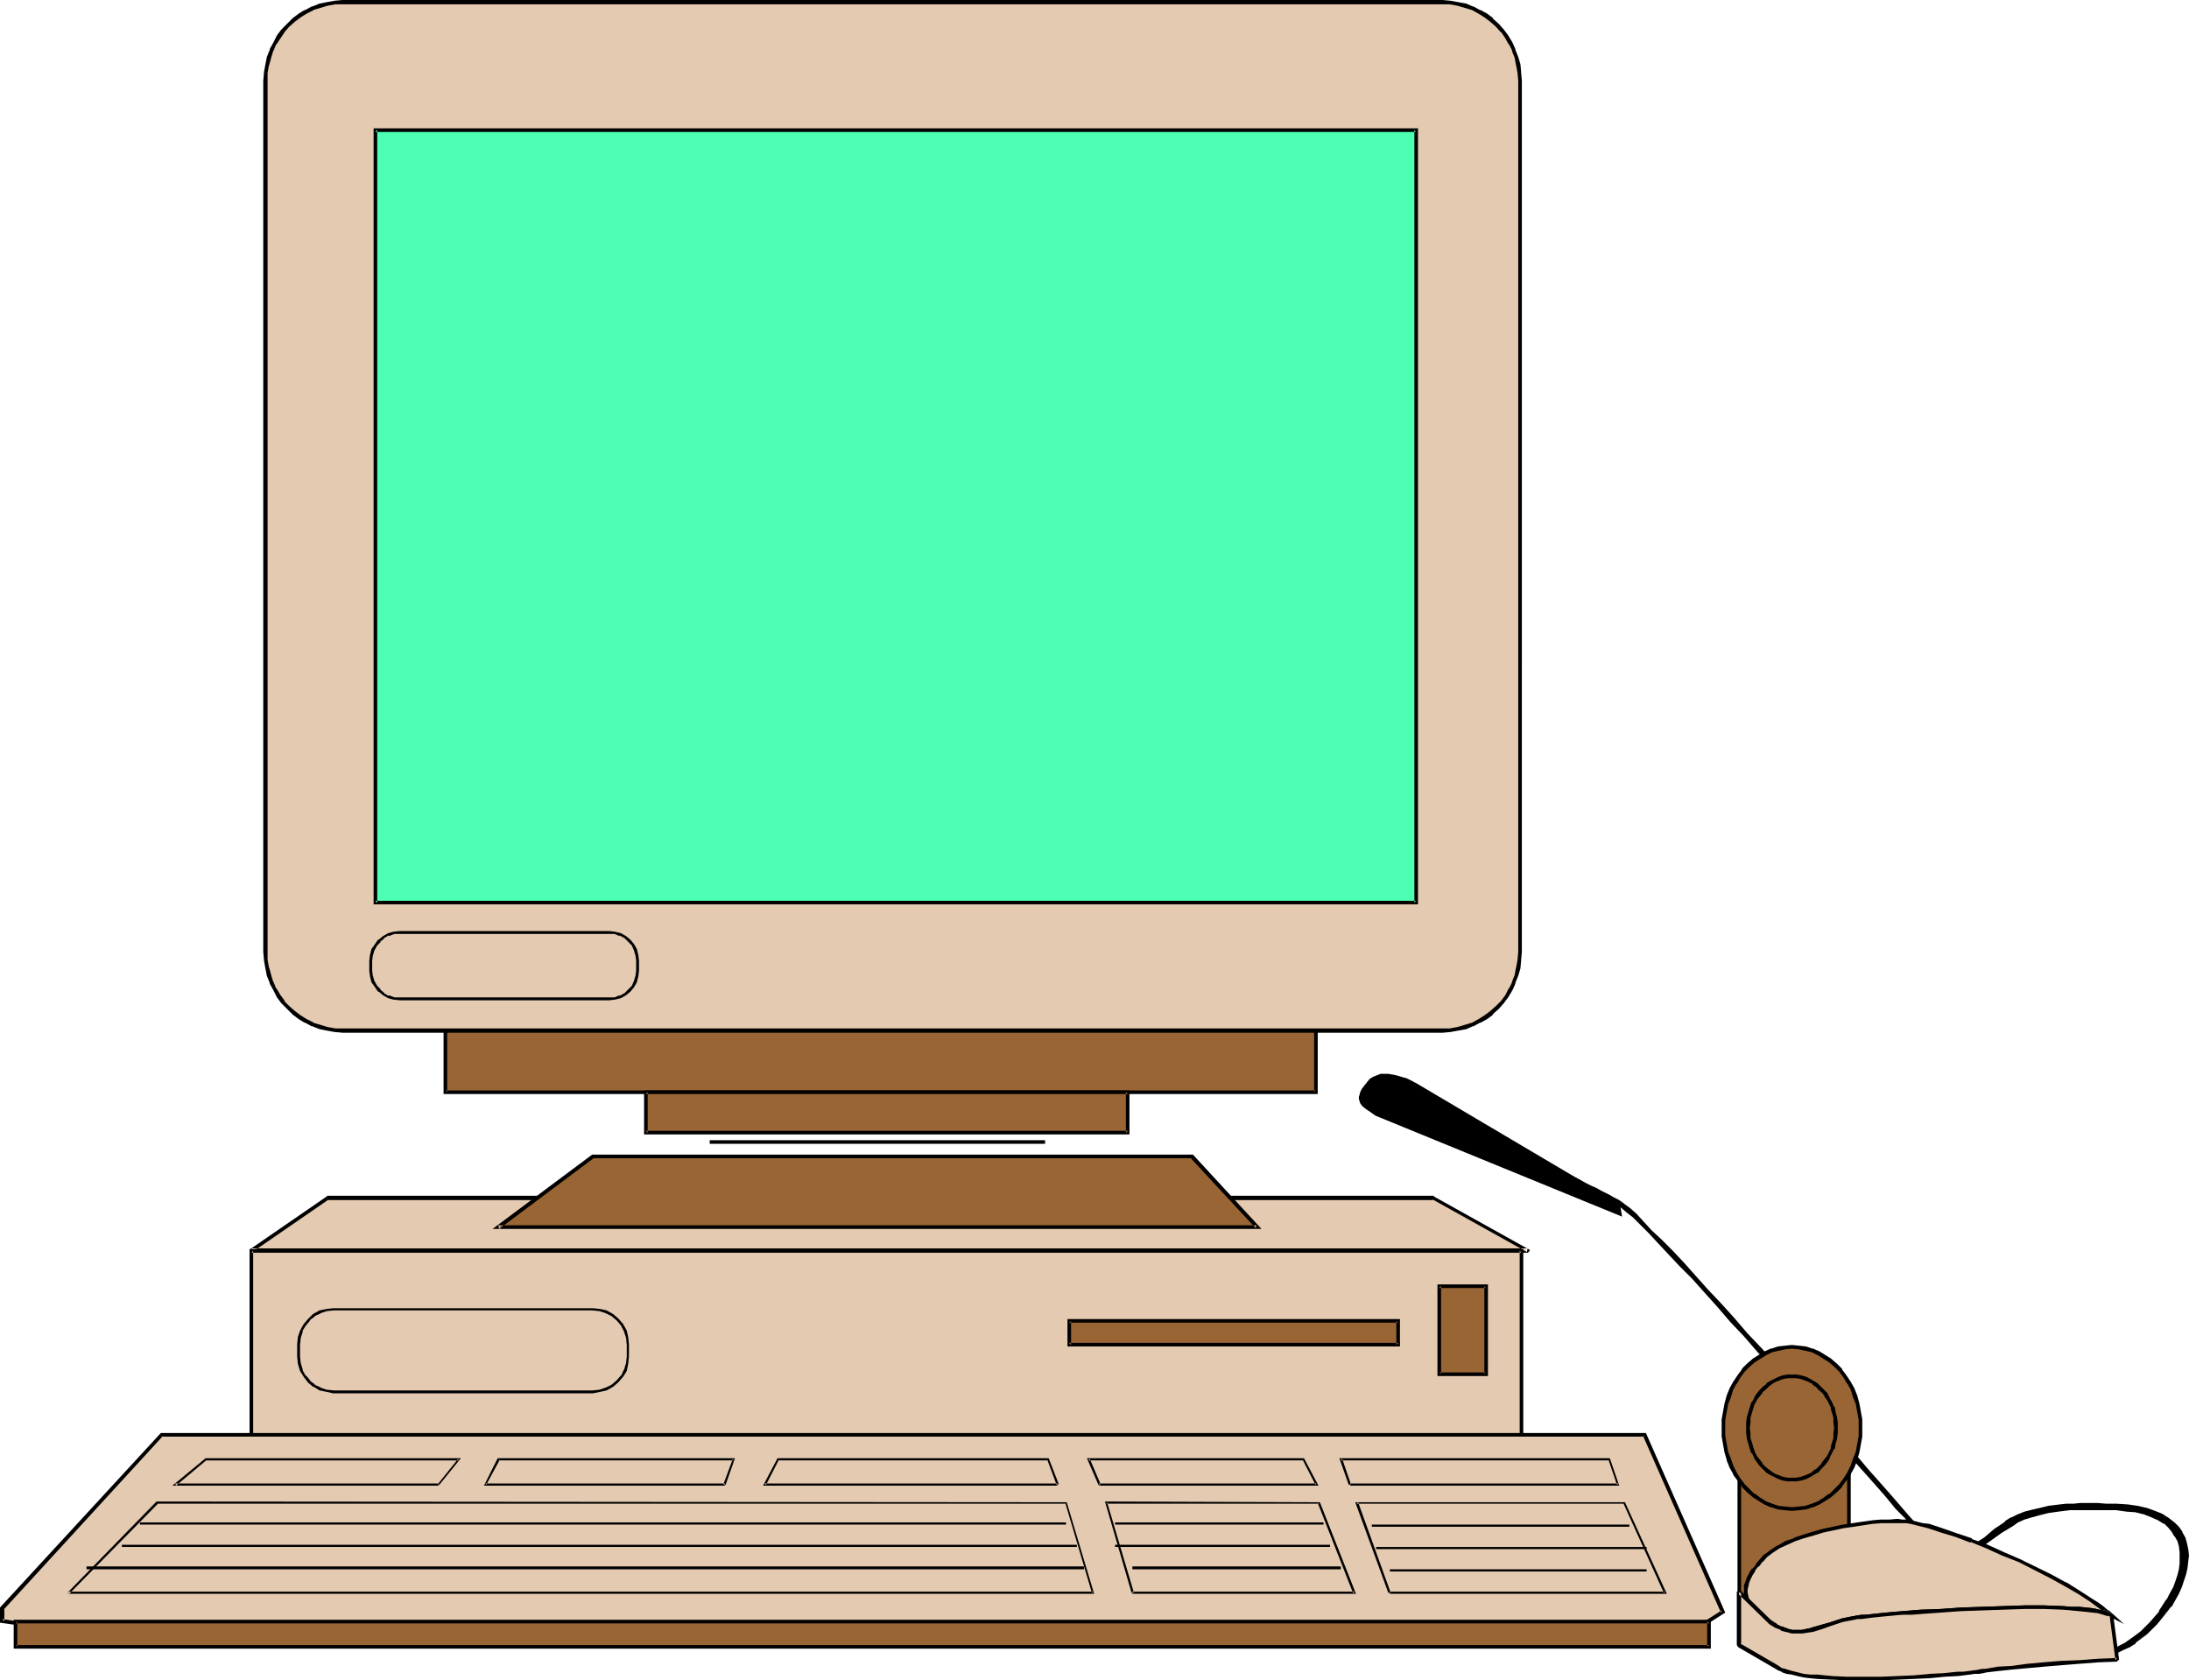 <?xml version="1.0" encoding="UTF-8" standalone="no"?>
<svg
   version="1.0"
   width="129.766mm"
   height="99.63mm"
   id="svg59"
   sodipodi:docname="Compaq Deskpro XE.wmf"
   xmlns:inkscape="http://www.inkscape.org/namespaces/inkscape"
   xmlns:sodipodi="http://sodipodi.sourceforge.net/DTD/sodipodi-0.dtd"
   xmlns="http://www.w3.org/2000/svg"
   xmlns:svg="http://www.w3.org/2000/svg">
  <sodipodi:namedview
     id="namedview59"
     pagecolor="#ffffff"
     bordercolor="#000000"
     borderopacity="0.25"
     inkscape:showpageshadow="2"
     inkscape:pageopacity="0.0"
     inkscape:pagecheckerboard="0"
     inkscape:deskcolor="#d1d1d1"
     inkscape:document-units="mm" />
  <defs
     id="defs1">
    <pattern
       id="WMFhbasepattern"
       patternUnits="userSpaceOnUse"
       width="6"
       height="6"
       x="0"
       y="0" />
  </defs>
  <path
     style="fill:#000000;fill-opacity:1;fill-rule:evenodd;stroke:none"
     d="m 443.753,346.656 1.293,-0.97 1.293,-0.808 2.101,-1.616 2.424,-1.455 1.131,-0.808 1.454,-0.646 1.616,-0.646 1.778,-0.485 2.101,-0.323 2.262,-0.323 1.293,-0.162 1.293,-0.162 h 1.454 1.616 3.394 1.939 1.939 l 2.262,0.162 2.262,0.323 1.778,0.485 1.616,0.485 1.454,0.808 1.293,0.808 1.131,0.808 0.808,0.97 0.646,1.131 0.646,1.131 0.323,1.131 0.162,1.293 0.162,1.293 -0.162,1.293 -0.162,1.293 -0.323,1.454 -0.485,1.293 -0.485,1.293 -0.646,1.454 -0.808,1.293 -1.778,2.747 -1.939,2.263 -2.262,2.263 -1.131,0.97 -1.131,0.808 -1.293,0.808 -1.131,0.646 -1.293,0.646 -1.131,0.323 0.646,0.808 1.293,-0.646 1.293,-0.485 1.293,-0.646 1.293,-0.808 1.293,-1.131 1.293,-0.97 1.131,-0.97 1.293,-1.293 1.939,-2.586 1.131,-1.293 0.808,-1.455 0.646,-1.454 0.808,-1.293 0.485,-1.454 0.485,-1.454 0.323,-1.455 0.162,-1.454 0.162,-1.293 -0.162,-1.454 -0.323,-1.293 -0.323,-1.293 -0.646,-1.131 -0.808,-1.131 -0.97,-0.97 -1.131,-1.131 -1.454,-0.646 -1.616,-0.808 -1.778,-0.646 -2.101,-0.485 -2.262,-0.323 -2.586,-0.162 h -2.262 l -1.939,-0.162 h -3.717 l -1.616,0.162 h -1.616 l -1.454,0.162 -1.293,0.162 -1.293,0.162 -1.131,0.323 -2.101,0.485 -1.939,0.485 -1.616,0.646 -1.454,0.646 -1.293,0.808 -2.424,1.778 -2.262,1.939 -1.293,0.808 -1.454,0.97 z"
     id="path1" />
  <path
     style="fill:#000000;fill-opacity:1;fill-rule:evenodd;stroke:none"
     d="m 443.753,346.818 1.454,-0.97 1.131,-0.808 2.262,-1.616 v 0 l 2.424,-1.454 1.131,-0.808 v 0 l 1.454,-0.646 1.616,-0.485 1.778,-0.485 1.939,-0.485 v 0 l 2.262,-0.323 1.293,-0.162 1.293,-0.162 h 1.454 1.616 3.394 3.878 l 2.262,0.323 2.262,0.162 h -0.162 l 1.939,0.485 1.616,0.646 1.454,0.646 1.293,0.808 v -0.162 l 0.97,0.97 0.808,0.97 v 0 l 0.646,1.131 v -0.162 l 0.646,1.131 0.323,1.131 v 0 l 0.162,1.293 v 1.293 1.293 l -0.162,1.293 v 0 l -0.323,1.293 -0.485,1.454 -0.485,1.293 -0.808,1.454 -0.646,1.293 v -0.162 l -1.778,2.747 h 0.162 l -2.101,2.424 -2.101,2.101 -1.293,0.97 -1.131,0.808 -1.131,0.808 v 0 l -1.293,0.646 -1.131,0.646 -1.454,0.485 0.808,0.97 1.454,-0.485 1.293,-0.646 1.454,-0.646 v 0 l 1.293,-0.808 v -0.162 l 1.293,-0.97 1.293,-0.97 1.131,-1.131 1.131,-1.131 2.101,-2.586 0.97,-1.293 h 0.162 l 0.808,-1.454 v 0 l 0.808,-1.455 0.646,-1.454 0.485,-1.454 0.485,-1.454 0.323,-1.455 v 0 l 0.162,-1.454 0.162,-1.293 -0.162,-1.454 v 0 l -0.323,-1.454 -0.323,-1.131 -0.646,-1.131 v -0.162 l -0.808,-1.131 -0.97,-0.97 -1.293,-0.97 -1.454,-0.97 -1.616,-0.646 -1.778,-0.646 -2.101,-0.485 v 0 l -2.262,-0.323 -2.586,-0.162 h -2.262 l -1.939,-0.162 h -3.717 l -1.616,0.162 h -1.616 l -1.454,0.162 -1.293,0.162 -1.293,0.162 v 0 l -1.293,0.323 -2.101,0.485 -1.939,0.485 -1.616,0.646 -1.293,0.646 h -0.162 l -1.293,0.808 v 0.162 l -2.424,1.616 -2.262,1.939 -1.293,0.808 v 0 l -1.778,1.293 2.262,0.162 v -0.323 l -1.778,-0.162 0.162,0.323 1.454,-0.97 v 0 l 1.293,-0.97 2.262,-1.778 2.262,-1.778 v 0.162 l 1.454,-0.808 h -0.162 l 1.454,-0.808 1.616,-0.646 1.939,-0.485 2.101,-0.485 1.293,-0.323 h -0.162 l 1.293,-0.162 1.293,-0.162 h 1.454 l 1.616,-0.162 1.616,-0.162 h 3.717 l 1.939,0.162 h 2.262 l 2.586,0.162 2.262,0.323 h -0.162 l 2.101,0.485 1.778,0.646 1.616,0.808 1.454,0.808 v -0.162 l 1.131,0.97 0.97,0.97 0.808,1.293 v -0.162 l 0.485,1.293 0.485,1.131 0.323,1.454 v -0.162 1.454 1.293 l -0.162,1.454 v -0.162 l -0.323,1.455 -0.485,1.454 -0.646,1.454 -0.646,1.454 -0.646,1.454 v -0.162 l -0.97,1.454 h 0.162 l -0.97,1.455 -2.101,2.424 -1.131,1.293 -1.293,1.131 -1.131,0.97 -1.293,0.97 v -0.162 l -1.293,0.808 v 0 l -1.293,0.808 -1.293,0.485 -1.454,0.485 0.162,0.162 -0.646,-0.646 V 370.09 l 1.131,-0.323 1.293,-0.646 1.293,-0.646 v 0 l 1.131,-0.808 1.293,-0.808 1.131,-1.131 2.262,-2.101 1.939,-2.424 v 0 l 1.778,-2.586 v 0 l 0.808,-1.293 0.646,-1.454 0.485,-1.454 0.485,-1.293 0.323,-1.293 v -0.162 l 0.162,-1.293 0.162,-1.293 -0.162,-1.293 -0.162,-1.293 v 0 l -0.323,-1.293 -0.485,-1.131 v 0 l -0.808,-0.97 v 0 l -0.808,-0.97 -1.131,-0.97 -1.293,-0.808 -1.454,-0.808 -1.778,-0.485 -1.778,-0.485 v 0 l -2.262,-0.323 -2.262,-0.162 -3.878,-0.162 h -3.394 l -1.616,0.162 h -1.454 l -1.293,0.162 -1.293,0.162 -2.262,0.323 h -0.162 l -1.939,0.323 -1.778,0.485 -1.616,0.646 -1.454,0.646 v 0 l -1.293,0.646 -2.262,1.616 v 0 l -2.262,1.616 -1.293,0.97 -1.293,0.808 h 0.162 z"
     id="path2" />
  <path
     style="fill:#000000;fill-opacity:1;fill-rule:evenodd;stroke:none"
     d="m 433.088,347.303 0.485,-0.97 -0.323,-0.323 -0.485,-0.485 -0.808,-1.131 -1.293,-1.293 -1.293,-1.616 -1.778,-1.939 -1.939,-2.263 -2.101,-2.424 -2.424,-2.747 -2.586,-2.909 -2.586,-3.071 -2.909,-3.232 -2.909,-3.232 -2.909,-3.394 -6.141,-6.949 -3.232,-3.555 -3.07,-3.555 -3.232,-3.394 -2.909,-3.394 -3.07,-3.394 -2.909,-3.071 -2.747,-3.071 -2.586,-2.909 -2.586,-2.747 -2.424,-2.424 -2.262,-2.101 -1.778,-1.939 -1.616,-1.778 -1.454,-1.293 -1.131,-0.808 -0.808,-0.646 v 0 l -0.646,0.97 v 0 l 0.646,0.485 1.131,0.97 1.454,1.131 1.616,1.616 1.939,1.939 2.101,2.263 2.262,2.424 2.586,2.747 2.747,2.747 2.747,3.071 2.909,3.232 2.909,3.394 3.07,3.232 3.07,3.555 3.232,3.394 3.232,3.717 6.141,6.788 2.909,3.555 2.909,3.232 2.747,3.232 2.747,3.071 2.586,2.909 2.262,2.586 2.101,2.586 2.101,2.101 1.616,1.939 1.454,1.778 1.131,1.293 0.97,0.97 0.485,0.646 0.323,0.323 0.323,-0.97 z"
     id="path3" />
  <path
     style="fill:#000000;fill-opacity:1;fill-rule:evenodd;stroke:none"
     d="m 363.276,269.245 v 0 l -0.808,-0.485 -0.97,-0.485 -0.808,-0.485 -0.97,-0.485 -0.97,-0.485 -1.131,-0.646 -1.131,-0.485 -1.293,-0.646 -1.131,-0.646 -1.293,-0.646 -2.586,-1.293 -1.454,-0.808 -1.293,-0.485 -1.454,-0.808 -1.293,-0.485 -1.293,-0.808 -1.293,-0.646 -1.293,-0.485 -1.131,-0.646 -1.131,-0.485 -0.97,-0.646 -1.131,-0.485 -1.778,-0.808 -0.808,-0.485 -0.646,-0.162 -1.454,-0.808 h -0.162 l -0.162,0.97 v -0.97 l -0.323,0.97 h 0.162 l 1.293,0.808 0.808,0.323 0.808,0.323 1.778,0.97 1.131,0.323 0.97,0.646 1.131,0.485 1.131,0.646 1.293,0.485 1.293,0.646 1.293,0.808 1.293,0.485 1.454,0.808 1.293,0.485 1.454,0.808 2.586,1.293 1.293,0.646 1.131,0.646 1.293,0.646 1.131,0.485 1.131,0.646 0.97,0.485 0.97,0.485 0.808,0.646 0.97,0.323 0.646,0.485 h 0.162 z"
     id="path4" />
  <path
     style="fill:#000000;fill-opacity:1;fill-rule:evenodd;stroke:none"
     d="m 363.438,272.638 -0.485,-2.909 -45.894,-27.151 h -0.162 l -0.162,-0.162 -0.323,-0.162 -0.646,-0.323 -0.646,-0.323 -0.646,-0.162 -1.616,-0.485 -1.778,-0.323 h -0.808 -0.97 l -0.808,0.323 -0.808,0.323 -0.808,0.485 -0.646,0.808 -0.646,0.808 -0.485,0.646 -0.323,0.646 -0.162,0.646 -0.162,0.485 v 0.485 l 0.162,0.485 0.162,0.485 0.485,0.646 0.808,0.646 0.97,0.646 1.131,0.808 v 0 z"
     id="path5" />
  <path
     style="fill:#996534;fill-opacity:1;fill-rule:evenodd;stroke:none"
     d="m 414.342,358.454 v -33.454 h -24.725 v 33.454 z"
     id="path6" />
  <path
     style="fill:#000000;fill-opacity:1;fill-rule:evenodd;stroke:none"
     d="M 414.665,358.777 V 324.516 h -25.371 v 34.262 h 25.371 l -0.323,-0.646 h -24.725 l 0.485,0.323 v -33.454 l -0.485,0.323 h 24.725 l -0.485,-0.323 v 33.454 l 0.485,-0.323 z"
     id="path7" />
  <path
     style="fill:#996534;fill-opacity:1;fill-rule:evenodd;stroke:none"
     d="m 401.576,301.89 h -1.616 l -1.616,0.323 -1.454,0.485 -1.293,0.485 -1.454,0.808 -1.293,0.97 -1.131,0.97 -1.131,1.131 -0.97,1.293 -0.808,1.455 -0.808,1.454 -0.646,1.616 -0.485,1.616 -0.485,1.778 -0.162,1.778 -0.162,1.939 0.162,1.778 0.162,1.939 0.485,1.616 0.485,1.778 0.646,1.616 0.808,1.455 0.808,1.454 0.97,1.293 1.131,1.131 1.131,1.131 1.293,0.808 1.454,0.808 1.293,0.646 1.454,0.323 1.616,0.323 1.616,0.162 1.454,-0.162 1.616,-0.323 1.454,-0.323 1.293,-0.646 1.454,-0.808 1.293,-0.808 1.131,-1.131 1.131,-1.131 0.97,-1.293 0.808,-1.454 0.808,-1.455 0.646,-1.616 0.646,-1.778 0.323,-1.616 0.162,-1.939 0.162,-1.778 -0.162,-1.939 -0.162,-1.778 -0.323,-1.778 -0.646,-1.616 -0.646,-1.616 -0.808,-1.454 -0.808,-1.455 -0.97,-1.293 -1.131,-1.131 -1.131,-0.97 -1.293,-0.97 -1.454,-0.808 -1.293,-0.485 -1.454,-0.485 -1.616,-0.323 z"
     id="path8" />
  <path
     style="fill:#000000;fill-opacity:1;fill-rule:evenodd;stroke:none"
     d="m 401.576,301.405 h -0.162 l -1.616,0.162 -1.454,0.162 v 0 l -1.454,0.485 h -0.162 l -1.454,0.646 v 0 l -1.293,0.808 -1.293,0.808 -0.162,0.162 -1.131,0.97 -1.131,1.131 v 0.162 l -0.97,1.293 -0.97,1.454 v 0 l -0.808,1.455 v 0 l -0.646,1.616 v 0 l -0.485,1.778 v 0 l -0.323,1.778 -0.323,1.778 v 0 1.939 1.778 0.162 l 0.323,1.778 0.323,1.778 v 0 l 0.485,1.616 v 0.162 l 0.646,1.616 v 0 l 0.808,1.454 v 0.162 l 0.97,1.293 0.97,1.293 v 0.162 l 1.131,1.131 1.131,0.97 0.162,0.162 1.293,0.808 1.293,0.808 v 0 l 1.454,0.646 h 0.162 l 1.454,0.485 v 0 l 1.454,0.162 1.616,0.162 h 0.162 l 1.616,-0.162 1.454,-0.162 v 0 l 1.454,-0.485 h 0.162 l 1.454,-0.646 v 0 l 1.293,-0.808 1.293,-0.808 0.162,-0.162 1.131,-0.97 1.131,-1.131 V 333.081 l 0.97,-1.293 0.97,-1.293 v -0.162 l 0.808,-1.454 v 0 l 0.646,-1.616 v -0.162 l 0.485,-1.616 v 0 l 0.323,-1.778 0.323,-1.778 v -0.162 -1.778 -1.939 0 l -0.323,-1.778 -0.323,-1.778 v 0 l -0.485,-1.778 v 0 l -0.646,-1.616 v 0 l -0.808,-1.455 v 0 l -0.97,-1.454 -0.97,-1.293 v -0.162 l -1.131,-1.131 -1.131,-0.97 -0.162,-0.162 -1.293,-0.808 -1.293,-0.808 v 0 l -1.454,-0.646 h -0.162 l -1.454,-0.485 v 0 l -1.454,-0.162 -1.616,-0.162 -0.162,0.808 1.616,0.162 1.454,0.323 v 0 l 1.454,0.323 v 0 l 1.293,0.646 v 0 l 1.293,0.808 1.293,0.808 v 0 l 1.131,0.97 1.131,1.131 v 0 l 0.97,1.293 0.808,1.454 v -0.162 l 0.808,1.454 v 0 l 0.485,1.616 v 0 l 0.646,1.616 v 0 l 0.323,1.778 0.323,1.778 v -0.162 1.939 1.778 0 l -0.323,1.778 -0.323,1.778 v 0 l -0.646,1.616 v 0 l -0.485,1.454 v 0 l -0.808,1.616 v 0 l -0.808,1.293 -0.97,1.293 v 0 l -1.131,1.131 -1.131,1.131 v -0.162 l -1.293,0.97 -1.293,0.808 v 0 l -1.293,0.485 v 0 l -1.454,0.485 v 0 l -1.454,0.162 -1.616,0.162 h 0.162 l -1.616,-0.162 -1.454,-0.162 v 0 l -1.454,-0.485 v 0 l -1.293,-0.485 v 0 l -1.293,-0.808 -1.293,-0.97 v 0.162 l -1.131,-1.131 -1.131,-1.131 v 0 l -0.97,-1.293 -0.808,-1.293 v 0 l -0.808,-1.616 v 0 l -0.485,-1.454 v 0 l -0.646,-1.616 v 0 l -0.323,-1.778 -0.323,-1.778 v 0 -1.778 -1.939 0.162 l 0.323,-1.778 0.323,-1.778 v 0 l 0.646,-1.616 v 0 l 0.485,-1.616 v 0 l 0.808,-1.454 v 0.162 l 0.808,-1.454 0.97,-1.293 v 0 l 1.131,-1.131 1.131,-0.97 v 0 l 1.293,-0.808 1.293,-0.808 v 0 l 1.293,-0.646 v 0 l 1.454,-0.323 v 0 l 1.454,-0.323 1.616,-0.162 h -0.162 z"
     id="path9" />
  <path
     style="fill:#996534;fill-opacity:1;fill-rule:evenodd;stroke:none"
     d="m 401.576,308.354 -1.131,0.162 -0.97,0.162 -0.808,0.162 -0.97,0.485 -0.808,0.485 -0.808,0.485 -0.808,0.808 -0.808,0.646 -0.485,0.808 -0.646,0.97 -0.485,0.97 -0.808,2.101 -0.162,0.97 -0.162,1.293 v 1.131 1.131 l 0.162,1.131 0.162,1.131 0.485,1.131 0.323,0.97 0.485,0.97 1.131,1.778 0.808,0.646 0.808,0.808 0.808,0.485 0.808,0.485 0.97,0.485 0.808,0.162 0.97,0.162 1.131,0.162 0.97,-0.162 0.97,-0.162 0.97,-0.162 0.97,-0.485 0.808,-0.485 0.808,-0.485 0.646,-0.808 0.808,-0.646 0.646,-0.808 0.485,-0.97 0.485,-0.97 0.485,-0.97 0.323,-1.131 0.162,-1.131 0.162,-1.131 v -1.131 -1.131 l -0.162,-1.293 -0.162,-0.97 -0.323,-1.131 -0.485,-0.97 -0.485,-0.97 -0.485,-0.97 -0.646,-0.808 -0.808,-0.646 -0.646,-0.808 -0.808,-0.485 -0.808,-0.485 -0.97,-0.485 -0.97,-0.162 -0.97,-0.162 z"
     id="path10" />
  <path
     style="fill:#000000;fill-opacity:1;fill-rule:evenodd;stroke:none"
     d="m 401.576,308.031 h -1.131 v 0 l -0.97,0.162 v 0 l -0.97,0.323 -0.97,0.485 -0.97,0.485 v 0 l -0.808,0.485 v 0.162 l -0.808,0.646 -0.646,0.646 -0.162,0.162 -0.646,0.808 -0.485,0.808 v 0.162 l -0.485,0.808 -0.162,0.162 -0.646,2.101 -0.323,1.131 v 0 l -0.162,1.131 v 0.162 1.131 1.131 0 l 0.162,1.293 v 0 l 0.323,1.131 0.323,1.131 0.323,0.97 h 0.162 l 0.485,0.97 v 0.162 l 1.131,1.616 0.162,0.162 0.646,0.646 0.808,0.808 v 0 l 0.808,0.485 v 0 l 0.97,0.485 0.97,0.485 0.97,0.323 v 0 l 0.97,0.162 v 0 h 1.131 0.97 v 0 l 0.97,-0.162 v 0 l 1.131,-0.323 0.97,-0.485 0.808,-0.485 v 0 l 0.808,-0.485 h 0.162 l 0.646,-0.808 0.646,-0.646 0.162,-0.162 0.646,-0.808 0.485,-0.808 v -0.162 l 0.485,-0.97 0.485,-0.97 h 0.162 l 0.162,-1.131 0.323,-1.131 v 0 l 0.162,-1.293 v 0 -1.131 -1.131 -0.162 l -0.162,-1.131 v 0 l -0.323,-1.131 -0.162,-1.131 h -0.162 l -0.485,-1.131 -0.485,-0.808 v -0.162 l -0.485,-0.808 v -0.162 l -0.808,-0.808 -0.646,-0.646 -0.646,-0.646 -0.162,-0.162 -0.808,-0.485 v 0 l -0.808,-0.485 -0.97,-0.485 -1.131,-0.323 v 0 l -0.97,-0.162 v 0 h -0.97 v 0.808 h 0.97 -0.162 l 0.97,0.162 v 0 l 0.97,0.323 v 0 l 0.808,0.323 0.97,0.485 h -0.162 l 0.808,0.646 v -0.162 l 0.646,0.808 0.808,0.646 0.646,0.808 h -0.162 l 0.646,0.808 v 0 l 0.485,0.97 0.485,0.97 h -0.162 l 0.323,0.97 0.323,1.131 v 0 1.131 0 l 0.162,1.131 -0.162,1.131 v 0 1.131 0 l -0.323,0.97 -0.323,1.131 h 0.162 l -0.485,0.97 -0.485,0.97 v 0 l -0.646,0.808 -0.646,0.808 h 0.162 l -0.808,0.808 -0.646,0.646 v -0.162 l -0.808,0.646 h 0.162 l -0.97,0.485 -0.808,0.323 v 0 l -0.97,0.323 v 0 l -0.97,0.162 h 0.162 -0.97 -1.131 0.162 l -0.97,-0.162 v 0 l -0.97,-0.323 h 0.162 l -0.97,-0.323 -0.808,-0.485 v 0 l -0.808,-0.646 0.162,0.162 -0.808,-0.646 -0.808,-0.808 h 0.162 l -1.293,-1.616 v 0 l -0.485,-0.97 v 0 l -0.323,-0.97 -0.323,-1.131 -0.323,-0.97 v 0 -1.131 0 l -0.162,-1.131 0.162,-1.131 v 0 -1.131 0 l 0.323,-1.131 0.646,-2.101 v 0.162 l 0.485,-0.97 v 0 l 0.646,-0.808 0.646,-0.808 h -0.162 l 0.808,-0.646 0.808,-0.808 -0.162,0.162 0.808,-0.646 v 0 l 0.808,-0.485 0.97,-0.323 h -0.162 l 0.97,-0.323 v 0 l 0.97,-0.162 h -0.162 1.131 z"
     id="path11" />
  <path
     style="fill:#e4cab1;fill-opacity:1;fill-rule:evenodd;stroke:none"
     d="M 73.366,268.436 56.398,280.234 H 342.268 l -21.17,-11.798 z"
     id="path12" />
  <path
     style="fill:#000000;fill-opacity:1;fill-rule:evenodd;stroke:none"
     d="m 73.366,267.952 v 0 l -0.162,0.162 v 0 l -17.13,11.798 v 0 l -0.162,0.323 v 0.162 0 l 0.162,0.162 0.162,0.162 H 342.43 v -0.162 l 0.162,-0.162 h 0.162 v -0.323 h -0.162 v -0.162 h -0.162 v 0 l -21.17,-11.798 v -0.162 h -0.162 -247.733 v 0.97 H 321.099 l -0.162,-0.162 21.17,11.798 0.162,-0.808 H 56.398 l 0.162,0.808 17.13,-11.798 -0.323,0.162 z"
     id="path13" />
  <path
     style="fill:#996534;fill-opacity:1;fill-rule:evenodd;stroke:none"
     d="M 294.758,244.68 V 230.135 H 99.869 v 14.545 z"
     id="path14" />
  <path
     style="fill:#000000;fill-opacity:1;fill-rule:evenodd;stroke:none"
     d="M 295.243,245.164 V 229.811 H 99.384 v 15.353 H 295.243 l -0.485,-0.808 H 99.869 l 0.323,0.323 v -14.545 l -0.323,0.485 H 294.758 l -0.323,-0.485 v 14.545 l 0.323,-0.323 z"
     id="path15" />
  <path
     style="fill:#e4cab1;fill-opacity:1;fill-rule:evenodd;stroke:none"
     d="m 76.76,0.485 h 246.44 1.778 l 1.778,0.323 1.616,0.485 1.616,0.485 1.454,0.808 1.454,0.97 1.293,0.97 1.293,1.131 1.131,1.293 0.97,1.293 0.808,1.455 0.808,1.616 0.485,1.616 0.485,1.616 0.323,1.778 v 1.778 195.227 1.778 l -0.323,1.778 -0.485,1.778 -0.485,1.454 -0.808,1.616 -0.808,1.454 -0.97,1.293 -1.131,1.293 -1.293,1.131 -1.293,0.97 -1.454,0.97 -1.454,0.808 -1.616,0.485 -1.616,0.485 -1.778,0.323 h -1.778 -246.44 -1.778 l -1.616,-0.323 -1.778,-0.485 -1.616,-0.485 -1.454,-0.808 -1.454,-0.97 -1.293,-0.97 -1.131,-1.131 -1.293,-1.293 -0.97,-1.293 -0.808,-1.454 -0.808,-1.616 -0.485,-1.454 -0.485,-1.778 -0.323,-1.778 V 213.327 18.1 16.323 l 0.323,-1.778 0.485,-1.616 0.485,-1.616 0.808,-1.616 0.808,-1.455 0.97,-1.293 1.293,-1.293 1.131,-1.131 1.293,-0.97 1.454,-0.97 1.454,-0.808 1.616,-0.485 1.778,-0.485 1.616,-0.323 z"
     id="path16" />
  <path
     style="fill:#000000;fill-opacity:1;fill-rule:evenodd;stroke:none"
     d="m 76.76,0.97 h 246.44 1.778 -0.162 l 1.778,0.323 v 0 l 1.616,0.485 1.616,0.485 v 0 l 1.454,0.808 v 0 l 1.293,0.808 1.293,0.97 v 0 l 1.293,1.131 1.131,1.293 V 7.111 l 0.97,1.455 0.808,1.455 V 9.858 l 0.808,1.616 -0.162,-0.162 0.646,1.616 0.323,1.778 v -0.162 l 0.323,1.778 v 0 l 0.162,1.778 V 213.327 l -0.162,1.778 v 0 l -0.323,1.778 v -0.162 l -0.323,1.778 -0.646,1.616 0.162,-0.162 -0.808,1.616 v -0.162 l -0.808,1.616 -0.97,1.293 v 0 l -1.131,1.131 -1.293,1.131 v 0 l -1.293,0.97 -1.293,0.808 v 0 l -1.454,0.808 v 0 l -1.616,0.485 -1.616,0.485 v 0 l -1.778,0.323 h 0.162 -1.778 -246.44 -1.778 0.162 l -1.778,-0.323 v 0 l -1.616,-0.485 -1.616,-0.485 h 0.162 l -1.616,-0.808 v 0 l -1.293,-0.808 -1.293,-0.97 v 0 l -1.293,-1.131 -1.131,-1.131 h 0.162 l -0.97,-1.293 -0.97,-1.616 v 0.162 l -0.646,-1.616 v 0.162 l -0.485,-1.616 -0.485,-1.778 v 0.162 l -0.323,-1.778 v 0 -1.778 -195.227 -1.778 0 l 0.323,-1.778 v 0.162 l 0.485,-1.778 0.485,-1.616 v 0.162 L 61.893,9.858 v 0.162 l 0.97,-1.455 0.97,-1.455 -0.162,0.162 1.131,-1.293 1.293,-1.131 v 0 l 1.293,-0.97 1.293,-0.808 v 0 L 70.296,2.263 h -0.162 l 1.616,-0.485 1.616,-0.485 v 0 l 1.778,-0.323 h -0.162 1.778 V 0 l -1.778,0.162 v 0 l -1.778,0.323 v 0 L 71.589,0.808 69.973,1.455 h -0.162 L 68.357,2.263 h -0.162 l -1.293,0.808 -1.293,0.97 -0.162,0.162 -1.131,1.131 -1.293,1.293 v 0 L 62.054,7.919 61.246,9.535 v 0 l -0.808,1.455 v 0.162 l -0.646,1.616 -0.323,1.616 v 0 l -0.323,1.778 v 0.162 l -0.162,1.778 V 213.327 l 0.162,1.778 v 0.162 l 0.323,1.778 v 0 l 0.323,1.616 0.646,1.616 v 0.162 l 0.808,1.454 v 0 l 0.808,1.616 0.97,1.293 v 0 l 1.293,1.293 1.131,1.131 0.162,0.162 1.293,0.97 1.293,0.808 h 0.162 l 1.454,0.808 h 0.162 l 1.616,0.646 1.616,0.323 v 0 l 1.778,0.323 v 0 l 1.778,0.162 H 323.2 l 1.778,-0.162 v 0 l 1.778,-0.323 v 0 l 1.778,-0.323 1.454,-0.646 h 0.162 l 1.454,-0.808 h 0.162 l 1.454,-0.808 1.293,-0.97 v -0.162 l 1.293,-1.131 1.131,-1.293 v 0 l 0.97,-1.293 0.97,-1.616 v 0 l 0.646,-1.454 v -0.162 l 0.646,-1.616 0.485,-1.616 v 0 l 0.162,-1.778 v -0.162 l 0.162,-1.778 V 18.1 l -0.162,-1.778 v -0.162 l -0.162,-1.778 v 0 l -0.485,-1.616 -0.646,-1.616 v -0.162 l -0.646,-1.455 v 0 l -0.97,-1.616 -0.97,-1.293 v 0 l -1.131,-1.293 -1.293,-1.131 V 4.04 l -1.293,-0.97 -1.454,-0.808 h -0.162 l -1.454,-0.808 h -0.162 l -1.454,-0.646 -1.778,-0.323 v 0 l -1.778,-0.323 v 0 L 323.2,0 H 76.76 Z"
     id="path17" />
  <path
     style="fill:#4cffb2;fill-opacity:1;fill-rule:evenodd;stroke:none"
     d="M 84.032,29.09 H 317.22 V 202.337 H 84.032 Z"
     id="path18" />
  <path
     style="fill:#000000;fill-opacity:1;fill-rule:evenodd;stroke:none"
     d="m 84.517,29.09 -0.485,0.485 H 317.22 l -0.323,-0.485 V 202.337 l 0.323,-0.485 H 84.032 l 0.485,0.485 V 29.09 L 83.709,28.767 V 202.661 H 317.705 V 28.767 H 83.709 Z"
     id="path19" />
  <path
     style="fill:#996534;fill-opacity:1;fill-rule:evenodd;stroke:none"
     d="m 252.742,253.891 v -9.212 H 144.632 v 9.212 z"
     id="path20" />
  <path
     style="fill:#000000;fill-opacity:1;fill-rule:evenodd;stroke:none"
     d="m 253.065,254.215 v -9.858 H 144.309 v 9.858 h 108.757 l -0.323,-0.808 H 144.632 l 0.485,0.485 v -9.212 l -0.485,0.485 h 108.11 l -0.485,-0.485 v 9.212 l 0.485,-0.485 z"
     id="path21" />
  <path
     style="fill:#996534;fill-opacity:1;fill-rule:evenodd;stroke:none"
     d="M 111.665,275.063 H 281.507 L 267.125,259.225 H 132.673 Z"
     id="path22" />
  <path
     style="fill:#000000;fill-opacity:1;fill-rule:evenodd;stroke:none"
     d="m 110.373,275.386 h 172.265 L 267.286,258.74 H 132.673 l -22.301,16.646 h 1.454 l 21.17,-15.838 h -0.323 134.451 -0.323 l 14.544,15.676 0.162,-0.646 H 111.665 l 0.162,0.808 z"
     id="path23" />
  <path
     style="fill:#000000;fill-opacity:1;fill-rule:evenodd;stroke:none"
     d="m 159.014,256.316 h 75.144 v -0.808 h -75.144 z"
     id="path24" />
  <path
     style="fill:#e4cab1;fill-opacity:1;fill-rule:evenodd;stroke:none"
     d="M 340.814,325 V 280.234 H 56.398 v 44.766 z"
     id="path25" />
  <path
     style="fill:#000000;fill-opacity:1;fill-rule:evenodd;stroke:none"
     d="M 341.299,325.324 V 279.911 H 55.914 v 45.413 H 341.299 l -0.485,-0.808 H 56.398 l 0.323,0.485 v -44.766 l -0.323,0.485 H 340.814 l -0.323,-0.485 v 44.766 l 0.323,-0.485 z"
     id="path26" />
  <path
     style="fill:#e4cab1;fill-opacity:1;fill-rule:evenodd;stroke:none"
     d="m 74.821,293.325 -1.616,0.323 -1.454,0.323 -1.454,0.808 -1.131,0.97 -0.97,1.131 -0.646,1.293 -0.485,1.616 -0.162,1.616 v 2.586 l 0.162,1.616 0.485,1.454 0.646,1.293 0.97,1.293 1.131,0.808 1.454,0.808 1.454,0.323 1.616,0.323 h 57.853 l 1.616,-0.323 1.454,-0.323 1.454,-0.808 1.131,-0.808 0.97,-1.293 0.808,-1.293 0.323,-1.454 0.323,-1.616 v -2.586 l -0.323,-1.616 -0.323,-1.616 -0.808,-1.293 -0.97,-1.131 -1.131,-0.97 -1.454,-0.808 -1.454,-0.323 -1.616,-0.323 z"
     id="path27" />
  <path
     style="fill:#000000;fill-opacity:1;fill-rule:evenodd;stroke:none"
     d="m 74.821,293.163 h -0.162 l -1.454,0.162 -1.616,0.323 -1.454,0.808 -1.131,1.131 -0.97,1.131 v 0 l -0.808,1.454 -0.485,1.454 -0.162,1.616 v 2.747 l 0.162,1.616 0.485,1.616 0.808,1.293 v 0 l 0.97,1.293 1.131,0.97 h 0.162 l 1.293,0.808 1.616,0.323 1.454,0.323 h 58.176 l 1.616,-0.323 1.454,-0.323 1.454,-0.808 v 0 l 1.131,-0.97 1.131,-1.293 0.808,-1.293 0.323,-1.616 0.162,-1.616 v -2.747 l -0.162,-1.616 -0.323,-1.454 -0.808,-1.454 -0.97,-1.131 -0.162,-0.162 -1.131,-0.97 -1.454,-0.808 -1.454,-0.323 -1.616,-0.162 h -0.162 -57.853 v 0.485 h 57.853 v 0 l 1.616,0.162 1.454,0.485 v 0 l 1.293,0.646 v 0 l 1.131,0.97 v 0 l 0.97,1.131 v 0 l 0.646,1.293 v 0 l 0.485,1.454 0.162,1.616 v 0 2.586 0 l -0.162,1.454 -0.485,1.616 v -0.162 l -0.646,1.454 v -0.162 l -0.97,1.131 v 0 l -1.131,0.97 v 0 l -1.293,0.646 v 0 l -1.454,0.485 -1.616,0.162 v 0 H 74.821 v 0 l -1.616,-0.162 -1.454,-0.485 h 0.162 l -1.454,-0.646 h 0.162 l -1.293,-0.97 h 0.162 l -0.97,-1.131 v 0.162 l -0.808,-1.454 0.162,0.162 -0.485,-1.616 -0.162,-1.454 v 0 -2.586 0 l 0.162,-1.616 0.485,-1.454 h -0.162 l 0.808,-1.293 v 0 l 0.97,-1.131 h -0.162 l 1.293,-0.97 h -0.162 l 1.454,-0.646 h -0.162 l 1.454,-0.485 1.616,-0.162 v 0 z"
     id="path28" />
  <path
     style="fill:#e4cab1;fill-opacity:1;fill-rule:evenodd;stroke:none"
     d="m 89.526,208.963 -1.293,0.162 -1.131,0.323 -1.131,0.646 -0.97,0.808 -0.808,0.808 -0.646,1.131 -0.323,1.131 -0.162,1.293 v 2.263 l 0.162,1.293 0.323,1.131 0.646,1.131 0.808,0.808 0.97,0.808 1.131,0.646 1.131,0.323 1.293,0.162 h 47.026 l 1.293,-0.162 1.131,-0.323 1.131,-0.646 0.808,-0.808 0.808,-0.808 0.646,-1.131 0.323,-1.131 0.162,-1.293 v -2.263 l -0.162,-1.293 -0.323,-1.131 -0.646,-1.131 -0.808,-0.808 -0.808,-0.808 -1.131,-0.646 -1.131,-0.323 -1.293,-0.162 z"
     id="path29" />
  <path
     style="fill:#000000;fill-opacity:1;fill-rule:evenodd;stroke:none"
     d="m 89.526,208.64 -1.454,0.162 -1.131,0.323 -1.131,0.646 -0.97,0.808 h -0.162 l -0.646,0.97 -0.808,1.131 -0.323,1.293 -0.162,1.293 v 2.263 l 0.162,1.293 0.323,1.293 0.808,1.131 0.646,0.97 h 0.162 l 0.97,0.808 1.131,0.646 1.131,0.323 1.454,0.162 h 47.026 l 1.293,-0.162 1.293,-0.323 1.131,-0.646 0.97,-0.808 0.808,-0.97 v 0 l 0.646,-1.131 0.323,-1.293 0.162,-1.293 v -2.263 l -0.162,-1.293 -0.323,-1.293 -0.646,-1.131 v 0 l -0.808,-0.97 -0.97,-0.808 -1.131,-0.646 -1.293,-0.323 -1.293,-0.162 H 89.526 v 0.646 h 47.026 1.293 -0.162 l 1.131,0.485 v -0.162 l 1.131,0.646 v 0 l 0.808,0.808 v 0 l 0.808,0.808 v 0 l 0.485,1.131 v 0 l 0.323,1.131 v -0.162 l 0.162,1.293 v 2.263 l -0.162,1.293 v -0.162 l -0.323,1.131 v 0 l -0.485,1.131 v 0 l -0.808,0.808 v 0 l -0.808,0.808 v 0 l -1.131,0.646 v -0.162 l -1.131,0.485 h 0.162 -1.293 -47.026 -1.293 0.162 l -1.293,-0.485 v 0.162 l -1.131,-0.646 h 0.162 l -0.97,-0.808 h 0.162 l -0.808,-0.808 v 0 l -0.646,-1.131 v 0 l -0.323,-1.131 v 0.162 l -0.162,-1.293 v -2.263 l 0.162,-1.293 v 0.162 l 0.323,-1.131 v 0 l 0.646,-1.131 v 0 l 0.808,-0.808 h -0.162 l 0.97,-0.808 h -0.162 l 1.131,-0.646 v 0.162 L 88.395,209.287 h -0.162 1.293 z"
     id="path30" />
  <path
     style="fill:#e4cab1;fill-opacity:1;fill-rule:evenodd;stroke:none"
     d="M 36.198,321.445 0.485,360.393 v 2.909 l 6.464,0.808 H 377.012 l 5.333,-0.646 3.555,-2.263 -17.453,-39.756 z"
     id="path31" />
  <path
     style="fill:#000000;fill-opacity:1;fill-rule:evenodd;stroke:none"
     d="M 36.037,321.122 0,360.232 v 3.394 l 6.787,0.97 H 377.012 l 5.494,-0.646 4.04,-2.586 -17.776,-40.241 H 36.037 l 0.162,0.808 H 368.448 l -0.323,-0.162 17.453,39.595 0.162,-0.485 -3.555,2.263 h 0.162 l -5.494,0.646 h 0.162 H 6.949 v 0 l -6.464,-0.97 0.485,0.485 v -2.909 l -0.162,0.323 35.714,-38.948 -0.323,0.162 z"
     id="path32" />
  <path
     style="fill:#996534;fill-opacity:1;fill-rule:evenodd;stroke:none"
     d="M 3.555,363.302 H 382.992 v 5.656 H 3.555 Z"
     id="path33" />
  <path
     style="fill:#000000;fill-opacity:1;fill-rule:evenodd;stroke:none"
     d="M 3.878,363.302 3.555,363.787 H 382.992 l -0.485,-0.485 v 5.656 l 0.485,-0.323 H 3.555 l 0.323,0.323 v -5.656 L 3.07,362.979 v 6.464 H 383.315 V 362.979 H 3.07 Z"
     id="path34" />
  <path
     style="fill:#000000;fill-opacity:1;fill-rule:evenodd;stroke:none"
     d="M 15.352,357.161 H 245.147 l -6.141,-20.525 -203.939,-0.162 -19.877,20.363 0.323,0.323 19.877,-20.201 h -0.162 203.616 l -0.162,-0.162 5.979,20.201 0.162,-0.323 H 15.352 Z"
     id="path35" />
  <path
     style="fill:#000000;fill-opacity:1;fill-rule:evenodd;stroke:none"
     d="m 253.712,357.161 h 50.096 l -8.08,-20.525 -48.157,-0.162 5.979,20.525 0.485,-0.162 -5.979,-20.201 -0.162,0.323 h 47.672 l -0.323,-0.162 7.918,20.201 0.323,-0.323 h -49.773 z"
     id="path36" />
  <path
     style="fill:#000000;fill-opacity:1;fill-rule:evenodd;stroke:none"
     d="m 311.403,357.161 h 62.054 l -9.373,-20.525 h -60.438 l 7.434,20.363 0.485,-0.162 -7.272,-20.201 -0.323,0.323 h 60.115 -0.323 l 9.05,20.04 0.162,-0.323 h -61.57 z"
     id="path37" />
  <path
     style="fill:#000000;fill-opacity:1;fill-rule:evenodd;stroke:none"
     d="m 302.515,332.919 h 60.277 l -2.101,-6.141 h -60.6 l 2.101,5.98 0.485,-0.162 -1.939,-5.656 -0.323,0.323 h 60.115 l -0.162,-0.162 1.939,5.656 0.323,-0.323 h -60.115 z"
     id="path38" />
  <path
     style="fill:#000000;fill-opacity:1;fill-rule:evenodd;stroke:none"
     d="m 246.278,332.919 h 49.126 l -3.232,-6.141 h -48.642 l 2.586,5.98 0.485,-0.162 -2.424,-5.656 -0.323,0.323 h 48.157 l -0.162,-0.162 2.909,5.656 0.162,-0.323 h -48.642 z"
     id="path39" />
  <path
     style="fill:#000000;fill-opacity:1;fill-rule:evenodd;stroke:none"
     d="M 98.253,332.435 H 39.269 l 0.162,0.485 6.949,-5.818 -0.162,0.162 h 56.56 l -0.162,-0.323 -4.525,5.656 0.323,0.162 4.848,-5.98 H 46.056 l -7.434,6.141 h 59.63 z"
     id="path40" />
  <path
     style="fill:#000000;fill-opacity:1;fill-rule:evenodd;stroke:none"
     d="m 162.408,332.435 h -53.651 l 0.162,0.323 3.07,-5.656 -0.323,0.162 h 52.682 l -0.162,-0.323 -2.101,5.656 0.485,0.162 2.101,-5.98 h -53.166 l -3.07,6.141 h 53.974 z"
     id="path41" />
  <path
     style="fill:#000000;fill-opacity:1;fill-rule:evenodd;stroke:none"
     d="m 236.905,332.435 h -65.61 l 0.323,0.323 2.909,-5.656 -0.162,0.162 h 60.438 l -0.162,-0.162 2.101,5.656 0.485,-0.162 -2.262,-5.818 H 174.205 l -3.232,6.141 h 65.933 z"
     id="path42" />
  <path
     style="fill:#000000;fill-opacity:1;fill-rule:evenodd;stroke:none"
     d="M 31.35,341.646 H 238.845 v -0.485 H 31.35 Z"
     id="path43" />
  <path
     style="fill:#000000;fill-opacity:1;fill-rule:evenodd;stroke:none"
     d="m 249.833,341.646 h 46.702 v -0.485 h -46.702 z"
     id="path44" />
  <path
     style="fill:#000000;fill-opacity:1;fill-rule:evenodd;stroke:none"
     d="m 307.363,342.131 h 57.691 v -0.485 h -57.691 z"
     id="path45" />
  <path
     style="fill:#000000;fill-opacity:1;fill-rule:evenodd;stroke:none"
     d="M 27.31,346.656 H 241.269 v -0.485 H 27.31 Z"
     id="path46" />
  <path
     style="fill:#000000;fill-opacity:1;fill-rule:evenodd;stroke:none"
     d="m 249.833,346.656 h 48.157 v -0.485 h -48.157 z"
     id="path47" />
  <path
     style="fill:#000000;fill-opacity:1;fill-rule:evenodd;stroke:none"
     d="m 308.332,347.141 h 60.6 v -0.485 h -60.6 z"
     id="path48" />
  <path
     style="fill:#000000;fill-opacity:1;fill-rule:evenodd;stroke:none"
     d="M 19.392,351.666 H 242.885 v -0.646 H 19.392 Z"
     id="path49" />
  <path
     style="fill:#000000;fill-opacity:1;fill-rule:evenodd;stroke:none"
     d="m 253.712,351.666 h 46.702 v -0.646 h -46.702 z"
     id="path50" />
  <path
     style="fill:#000000;fill-opacity:1;fill-rule:evenodd;stroke:none"
     d="m 311.403,352.151 h 57.53 v -0.485 h -57.53 z"
     id="path51" />
  <path
     style="fill:#e4cab1;fill-opacity:1;fill-rule:evenodd;stroke:none"
     d="m 473.164,362.009 -0.97,-0.808 -1.131,-0.808 -1.131,-0.97 -1.293,-0.808 -2.909,-1.778 -3.07,-1.939 -3.232,-1.778 -6.949,-3.394 -3.717,-1.616 -3.555,-1.455 -3.555,-1.454 -3.394,-1.293 -3.232,-0.97 -2.909,-0.97 -1.454,-0.323 -1.293,-0.323 -1.131,-0.162 -1.131,-0.162 -0.97,-0.162 h -0.97 -1.778 l -1.778,0.162 -2.101,0.162 -2.101,0.162 -4.525,0.808 -4.363,0.97 -2.262,0.485 -2.101,0.646 -2.101,0.808 -1.778,0.808 -1.778,0.808 -1.616,0.97 -1.293,0.97 -0.97,1.131 -0.808,1.131 -0.808,0.97 -0.646,0.97 -0.485,0.808 -0.485,0.97 -0.162,0.808 -0.162,0.808 v 0.808 l 0.162,0.808 0.323,0.808 0.485,0.646 0.646,0.808 0.646,0.808 0.97,0.808 0.97,0.97 1.293,0.808 1.293,0.808 1.293,0.646 1.131,0.485 1.131,0.162 1.131,0.162 1.131,-0.162 2.262,-0.323 2.262,-0.646 2.262,-0.808 2.424,-0.646 2.424,-0.646 h 0.808 l 0.97,-0.162 1.131,-0.162 1.293,-0.162 1.454,-0.162 h 1.616 l 1.778,-0.162 1.939,-0.162 2.101,-0.162 1.939,-0.162 4.525,-0.323 4.525,-0.323 4.848,-0.162 h 4.686 l 4.686,-0.162 h 4.363 2.101 l 2.101,0.162 h 1.939 l 1.616,0.162 1.778,0.162 1.454,0.162 1.293,0.323 1.131,0.162 0.97,0.323 z"
     id="path52" />
  <path
     style="fill:#000000;fill-opacity:1;fill-rule:evenodd;stroke:none"
     d="m 475.911,363.949 -3.394,-3.071 h -0.162 l -1.131,-0.97 -1.131,-0.808 -1.293,-0.808 -2.747,-1.778 -3.07,-1.939 h -0.162 l -3.232,-1.778 -6.949,-3.394 -3.717,-1.616 -3.555,-1.616 -3.555,-1.293 v -0.162 l -3.394,-1.131 -3.232,-1.131 -2.909,-0.97 -1.454,-0.162 -1.293,-0.323 v 0 l -1.293,-0.323 -1.131,-0.162 v 0 h -0.97 l -0.97,-0.162 -1.778,0.162 h -1.778 -0.162 l -1.939,0.162 -2.262,0.323 -4.363,0.646 v 0 l -4.525,0.97 -2.262,0.646 -2.101,0.646 -1.939,0.646 -0.162,0.162 -1.939,0.646 -1.616,0.97 h -0.162 l -1.454,0.97 v 0 l -1.293,0.97 h -0.162 l -0.97,1.131 v 0 l -0.97,1.131 h 0.162 l -0.808,0.97 h -0.162 l -0.646,0.97 v 0.162 l -0.485,0.808 -0.323,0.97 v 0 l -0.323,0.808 v 0.162 0.808 0.808 l 0.162,0.97 v 0 l 0.323,0.808 0.485,0.808 v 0 l 0.485,0.808 h 0.162 l 0.646,0.808 0.97,0.808 v 0 l 1.131,0.97 v 0 l 1.293,0.97 1.293,0.808 v 0 l 1.293,0.485 v 0.162 l 1.131,0.323 h 0.162 l 1.131,0.323 v 0 h 1.131 1.131 0.162 l 2.101,-0.323 h 0.162 l 2.101,-0.646 2.262,-0.808 2.424,-0.808 2.586,-0.485 v 0 l 0.646,-0.162 v 0 h 0.97 v 0 l 1.131,-0.162 1.293,-0.162 1.616,-0.162 1.616,-0.162 1.778,-0.162 h -0.162 l 1.939,-0.162 h 2.101 v 0 l 2.101,-0.162 h -0.162 l 4.525,-0.323 4.525,-0.323 4.848,-0.162 9.373,-0.323 h 4.363 l 4.202,0.162 1.939,0.162 h -0.162 l 1.778,0.162 1.616,0.162 1.454,0.162 1.454,0.162 h -0.162 l 1.131,0.323 0.97,0.323 v -0.162 l 3.717,1.939 -2.586,-2.263 -0.808,-0.323 v -0.162 l -0.97,-0.323 -1.131,-0.162 v 0 l -1.454,-0.323 -1.454,-0.162 -1.616,-0.162 h -1.778 v 0 l -1.939,-0.162 -4.202,-0.162 h -4.363 l -9.373,0.323 -4.848,0.162 -4.525,0.323 -4.525,0.162 v 0 l -2.101,0.162 h 0.162 l -2.101,0.162 -1.939,0.162 v 0 l -1.778,0.162 -1.616,0.162 -1.454,0.162 -1.454,0.162 h -1.131 0.162 l -0.97,0.162 h -0.162 l -0.646,0.162 h -0.162 l -2.424,0.485 -2.424,0.808 -2.262,0.646 -2.262,0.646 h 0.162 l -2.262,0.485 v 0 h -1.131 -1.131 0.162 l -1.293,-0.323 h 0.162 l -1.293,-0.485 0.162,0.162 -1.293,-0.646 h 0.162 l -1.293,-0.808 -1.293,-0.97 v 0.162 l -1.131,-0.97 h 0.162 l -0.97,-0.808 -0.646,-0.646 v 0 l -0.646,-0.808 v 0 l -0.485,-0.808 -0.162,-0.646 v 0 l -0.162,-0.808 v 0.162 -0.808 0 l 0.162,-0.646 v 0 l 0.162,-0.808 v 0 l 0.323,-0.808 0.485,-0.97 v 0 l 0.646,-0.97 h -0.162 l 0.808,-0.97 h 0.162 l 0.808,-1.131 v 0.162 l 0.97,-1.131 v 0 l 1.293,-0.97 v 0 l 1.454,-0.97 v 0 l 1.778,-0.808 1.778,-0.808 v 0 l 1.939,-0.646 2.262,-0.646 2.101,-0.646 4.525,-0.97 v 0 l 4.363,-0.646 2.101,-0.323 2.101,-0.162 v 0 h 1.778 1.778 0.97 0.97 v 0 l 0.97,0.162 1.293,0.323 v 0 l 1.293,0.323 1.293,0.323 2.909,0.97 3.232,0.97 3.394,1.293 v -0.162 l 3.555,1.454 3.555,1.616 3.717,1.454 6.949,3.555 3.232,1.778 v 0 l 3.07,1.778 2.747,1.778 1.293,0.97 1.131,0.808 1.131,0.808 v 0 l 0.97,0.808 0.485,-0.646 z"
     id="path53" />
  <path
     style="fill:#e4cab1;fill-opacity:1;fill-rule:evenodd;stroke:none"
     d="m 396.566,363.464 1.293,0.808 1.293,0.646 1.131,0.485 1.131,0.162 1.131,0.162 1.131,-0.162 2.262,-0.323 2.262,-0.646 2.262,-0.808 2.424,-0.646 2.424,-0.646 h 0.808 l 0.97,-0.162 1.131,-0.162 1.293,-0.162 1.454,-0.162 h 1.616 l 1.778,-0.162 1.939,-0.162 2.101,-0.162 1.939,-0.162 4.525,-0.323 4.525,-0.323 4.848,-0.162 h 4.686 l 4.686,-0.162 h 4.363 2.101 l 2.101,0.162 h 1.939 l 1.616,0.162 1.778,0.162 1.454,0.162 1.293,0.323 1.131,0.162 0.97,0.323 0.808,0.323 1.131,10.02 -4.202,0.162 -4.202,0.162 -4.04,0.323 -3.878,0.323 -3.717,0.323 -3.394,0.323 -3.07,0.323 -2.747,0.323 -0.808,0.162 -0.808,0.162 h -0.97 l -1.293,0.162 -1.131,0.162 -1.454,0.162 -2.909,0.162 -3.232,0.323 -3.555,0.323 -3.717,0.162 h -3.878 l -3.717,0.162 -3.717,-0.162 h -3.394 l -3.394,-0.323 -1.454,-0.162 -1.454,-0.162 -1.293,-0.162 -1.293,-0.323 -1.131,-0.323 -0.97,-0.323 -0.97,-0.485 -0.646,-0.323 -8.242,-4.848 v -11.959 z"
     id="path54" />
  <path
     style="fill:#000000;fill-opacity:1;fill-rule:evenodd;stroke:none"
     d="m 396.243,363.787 0.162,0.162 1.293,0.808 v 0 l 1.293,0.485 v 0.162 l 1.131,0.323 h 0.162 l 1.131,0.323 v 0 h 1.131 1.131 0.162 l 2.101,-0.323 h 0.162 l 2.101,-0.646 2.262,-0.808 2.424,-0.808 2.586,-0.485 v 0 l 0.646,-0.162 v 0 h 0.97 v 0 l 1.131,-0.162 1.293,-0.162 1.616,-0.162 1.616,-0.162 1.778,-0.162 h -0.162 l 1.939,-0.162 h 2.101 v 0 l 2.101,-0.162 h -0.162 l 4.525,-0.323 4.525,-0.323 4.848,-0.162 9.373,-0.323 h 4.363 l 4.202,0.162 1.939,0.162 h -0.162 l 1.778,0.162 1.616,0.162 1.454,0.162 1.454,0.162 h -0.162 l 1.131,0.323 0.97,0.323 v -0.162 l 0.808,0.485 -0.323,-0.323 1.293,9.858 0.323,-0.485 -4.202,0.162 -4.202,0.323 h -0.162 l -4.04,0.162 -3.878,0.323 -3.555,0.323 -3.555,0.485 -3.07,0.162 -2.747,0.485 h -0.646 l -0.97,0.162 h 0.162 l -0.97,0.162 h -0.162 l -1.131,0.162 -1.293,0.162 h -1.293 l -3.07,0.323 -3.232,0.162 h 0.162 l -3.555,0.323 -3.717,0.162 -3.878,0.162 h -3.717 -3.717 l -3.394,-0.162 v 0 l -3.232,-0.323 h -1.616 l -1.454,-0.162 -1.293,-0.323 v 0 l -1.293,-0.323 -1.131,-0.323 -0.97,-0.323 0.162,0.162 -0.97,-0.485 h 0.162 l -0.808,-0.485 -8.08,-4.687 0.162,0.323 v -11.959 l -0.808,0.323 6.949,6.788 0.646,-0.646 -6.949,-6.788 -0.808,0.323 v 11.959 l 0.323,0.485 8.08,4.687 0.808,0.485 v 0 l 0.808,0.323 0.162,0.162 0.97,0.323 1.131,0.162 1.293,0.323 v 0 l 1.454,0.323 1.293,0.162 1.616,0.162 3.232,0.162 h 0.162 l 3.394,0.162 h 3.717 3.717 l 3.878,-0.162 3.717,-0.162 3.555,-0.162 v 0 l 3.232,-0.323 3.07,-0.162 1.293,-0.162 1.293,-0.162 1.131,-0.162 v 0 h 0.97 v 0 l 0.97,-0.162 0.646,-0.162 2.747,-0.323 3.07,-0.323 3.555,-0.323 3.555,-0.323 3.878,-0.323 4.04,-0.323 v 0 l 4.202,-0.323 4.202,-0.162 0.485,-0.485 -1.293,-9.858 -0.162,-0.323 -0.808,-0.323 v -0.162 l -0.97,-0.323 -1.131,-0.162 v 0 l -1.454,-0.323 -1.454,-0.162 -1.616,-0.162 h -1.778 v 0 l -1.939,-0.162 -4.202,-0.162 h -4.363 l -9.373,0.323 -4.848,0.162 -4.525,0.323 -4.525,0.162 v 0 l -2.101,0.162 h 0.162 l -2.101,0.162 -1.939,0.162 v 0 l -1.778,0.162 -1.616,0.162 -1.454,0.162 -1.454,0.162 h -1.131 0.162 l -0.97,0.162 h -0.162 l -0.646,0.162 h -0.162 l -2.424,0.485 -2.424,0.808 -2.262,0.646 -2.262,0.646 h 0.162 l -2.262,0.485 v 0 h -1.131 -1.131 0.162 l -1.293,-0.323 h 0.162 l -1.293,-0.485 0.162,0.162 -1.293,-0.646 h 0.162 l -1.293,-0.808 v 0 z"
     id="path55" />
  <path
     style="fill:#996534;fill-opacity:1;fill-rule:evenodd;stroke:none"
     d="M 313.342,301.405 V 296.072 h -73.851 v 5.333 z"
     id="path56" />
  <path
     style="fill:#000000;fill-opacity:1;fill-rule:evenodd;stroke:none"
     d="m 313.665,301.728 v -6.141 h -74.498 v 6.141 h 74.498 l -0.323,-0.808 h -73.851 l 0.485,0.485 V 296.072 l -0.485,0.323 h 73.851 l -0.485,-0.323 v 5.333 l 0.485,-0.485 z"
     id="path57" />
  <path
     style="fill:#996534;fill-opacity:1;fill-rule:evenodd;stroke:none"
     d="m 332.896,307.87 v -19.717 h -10.504 v 19.717 z"
     id="path58" />
  <path
     style="fill:#000000;fill-opacity:1;fill-rule:evenodd;stroke:none"
     d="m 333.38,308.354 v -20.525 h -11.312 v 20.525 h 11.312 l -0.485,-0.808 h -10.504 l 0.485,0.323 v -19.717 l -0.485,0.485 h 10.504 l -0.323,-0.485 v 19.717 l 0.323,-0.323 z"
     id="path59" />
</svg>
